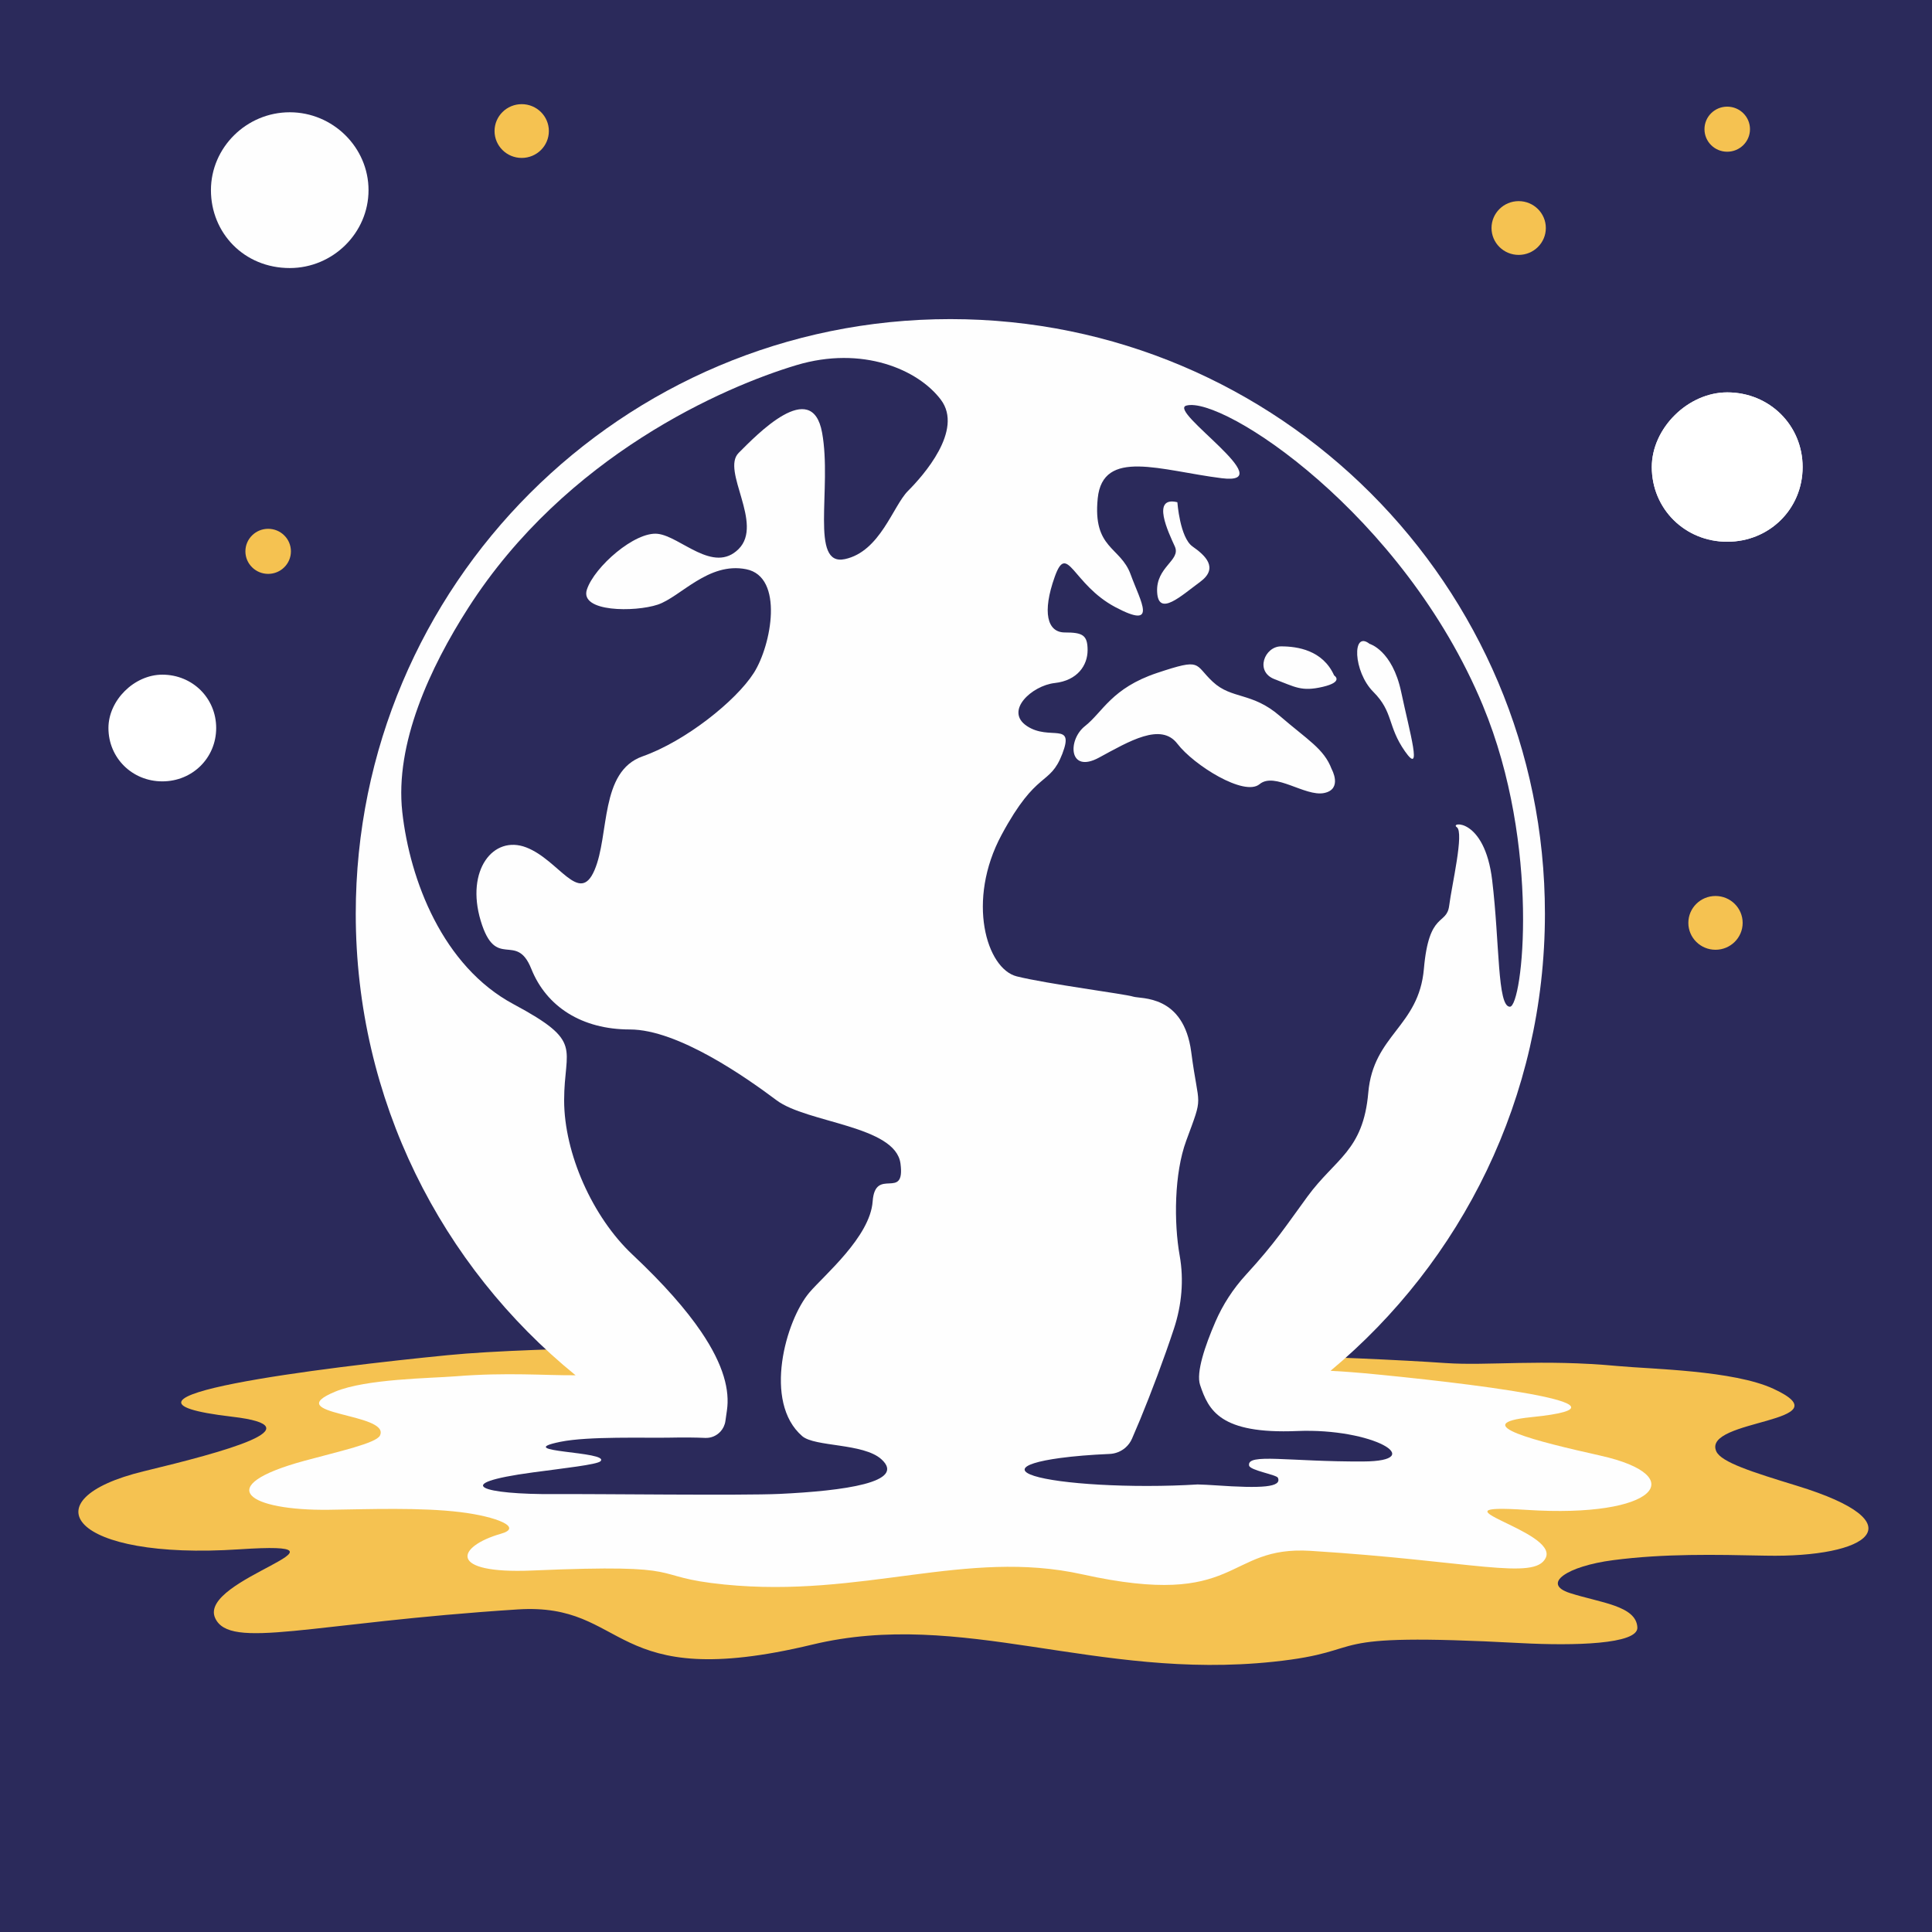 <?xml version="1.0" encoding="UTF-8"?>
<!DOCTYPE svg PUBLIC "-//W3C//DTD SVG 1.1//EN" "http://www.w3.org/Graphics/SVG/1.1/DTD/svg11.dtd">
<!-- Creator: CorelDRAW -->
<svg xmlns="http://www.w3.org/2000/svg" xml:space="preserve" width="70.155mm" height="70.155mm" version="1.1" style="shape-rendering:geometricPrecision; text-rendering:geometricPrecision; image-rendering:optimizeQuality; fill-rule:evenodd; clip-rule:evenodd"
viewBox="0 0 2611.9 2611.9"
 xmlns:xlink="http://www.w3.org/1999/xlink"
 xmlns:xodm="http://www.corel.com/coreldraw/odm/2003">
 <defs>
  <style type="text/css">
   <![CDATA[
    .fil2 {fill:#FEFEFE}
    .fil0 {fill:#009881}
    .fil3 {fill:#2B2A5B}
    .fil1 {fill:#F5C251}
    .fil5 {fill:#FEFEFE;fill-rule:nonzero}
    .fil7 {fill:#F5C251;fill-rule:nonzero}
    .fil4 {fill:#F5C251;fill-rule:nonzero}
    .fil6 {fill:white;fill-rule:nonzero}
   ]]>
  </style>
 </defs>
 <g id="Layer_x0020_1">
  <g id="_2071562272752">
   <rect class="fil0" x="-0" y="-0" width="2611.9" height="2611.9"/>
   <path class="fil1" d="M1954.13 1842.72c57.76,4.03 129.74,-5.64 233.37,4.07 44.62,4.18 155.95,5.69 210.1,30.76 99.81,46.22 -97.2,40.49 -77.31,84.58 6.63,14.7 48.47,27.95 108.93,46.48 165.33,50.68 96.95,97.34 -42.19,94.51 -68.82,-1.4 -136.82,-2.96 -206.29,6.1 -61.81,8.05 -97.45,31.87 -58.34,44.45 40.79,13.12 89.9,17.04 91.18,46.58 0.99,22.8 -86.28,24.86 -157.31,21.09 -286.74,-15.24 -194.62,10.41 -334.75,25.2 -240.37,25.37 -420.82,-71.88 -623.32,-23.19 -277.17,66.64 -246.94,-57.29 -398.42,-47.54 -280.54,18.05 -389.14,55.45 -408.95,11.55 -23.81,-52.79 213.12,-104.77 32.78,-92.82 -227.32,15.07 -287.11,-67.31 -129.08,-105.55 109.54,-26.51 234.89,-60.17 119.51,-73.68 -215.58,-25.23 127.44,-67.15 291.1,-83.22 243.36,-23.91 1105.87,-6.38 1348.99,10.63z"/>
   <path class="fil2" d="M2163.58 1967.85c-85.12,-18.98 -182.54,-43.02 -93.05,-52.01 167.22,-16.82 -99.17,-47.49 -226.25,-59.37 -12.97,-1.21 -28.29,-2.29 -45.49,-3.27 177.08,-147.45 289.82,-369.53 289.82,-617.97 0,-443.95 -359.9,-803.83 -803.83,-803.83 -443.95,0 -803.83,359.88 -803.83,803.83 0,251.85 115.87,476.62 297.17,624.02 -41.49,0.32 -92.57,-4.15 -161.88,1.37 -34.62,2.75 -121.01,3.37 -162.95,20.7 -77.28,31.95 75.6,28.72 60.34,59.48 -5.09,10.27 -54.88,21.25 -101.74,33.98 -128.13,34.82 -74.87,67.74 33.1,66.3 53.42,-0.72 123.56,-3.42 177.51,3.19 48,5.87 85.24,20.5 54.94,29.15 -60.29,17.21 -73.72,54.75 42.1,49.78 222.48,-9.54 151.09,8.05 259.9,18.94 186.65,18.69 326.32,-48.65 483.68,-13.79 215.39,47.71 191.45,-39.13 309.04,-31.72 217.81,13.7 302.24,40.31 317.43,9.66 18.27,-36.85 -165.8,-74.14 -25.8,-65.07 176.5,11.43 222.58,-45.98 99.78,-73.35z"/>
   <path class="fil0" d="M1142.14 755.89c47.86,-10.25 64.96,-71.79 85.47,-92.3 20.51,-20.52 75.21,-82.06 44.44,-123.08 -30.76,-41.03 -106.34,-73.57 -195.42,-46.85 -98.03,29.41 -311.31,121.96 -443.57,328.13 -51.65,80.51 -99.45,183.68 -89.2,275.97 10.26,92.32 54.7,208.55 150.43,259.83 95.72,51.27 68.37,58.11 68.37,129.9 0,71.79 38.41,157.91 92.31,208.55 42.87,40.28 72.72,74.66 92.79,104.17 31.18,45.85 38.78,79.97 35.02,106.29l-2.09 14.64c-0.79,5.54 -3.24,10.48 -6.79,14.31 -5.12,5.55 -12.53,8.85 -20.59,8.49 -12.76,-0.58 -28.7,-0.77 -48.8,-0.35 -31.12,0.65 -109.12,-2.1 -146.83,5.6 -69.48,14.21 67.87,12.65 54.11,26.29 -4.59,4.54 -49.34,9.44 -91.46,15.11 -115.17,15.51 -67.38,30.04 29.63,29.31 53.72,-0.4 253.81,2.11 304.08,-0.26 86.42,-4.08 172.21,-15.63 137.45,-46.91 -24.36,-21.91 -89.89,-16.45 -106.97,-31.2 -53.42,-46.14 -22.15,-156.75 9.76,-194.22 19.83,-23.28 82.05,-75.21 85.47,-123.08 3.42,-47.86 44.45,0 37.61,-51.28 -6.84,-51.28 -126.49,-54.7 -167.51,-85.47 -41.03,-30.76 -133.33,-95.72 -198.29,-95.72 -64.95,0 -112.82,-30.76 -133.33,-82.04 -20.51,-51.28 -47.86,3.42 -68.37,-64.96 -20.51,-68.37 17.09,-116.23 61.54,-99.14 44.44,17.1 71.79,78.64 92.31,30.77 20.51,-47.86 6.84,-133.33 64.96,-153.85 58.12,-20.51 126.49,-75.2 150.42,-112.81 23.93,-37.61 41.02,-129.92 -10.26,-140.17 -51.28,-10.26 -88.89,37.61 -119.65,47.86 -30.77,10.25 -105.98,10.25 -95.72,-20.51 10.26,-30.78 64.96,-78.64 95.72,-75.22 30.77,3.43 75.21,54.71 109.4,20.51 34.18,-34.18 -23.93,-105.98 0,-129.91 23.93,-23.93 99.14,-102.57 112.82,-27.35 13.67,75.21 -17.09,181.19 30.77,170.94z"/>
   <path class="fil0" d="M1899.39 1015.72c-23.93,-34.18 -15.39,-52.99 -42.74,-80.35 -27.35,-27.34 -29.07,-83.76 -5.12,-64.95 0,0 30.76,8.54 42.73,64.95 11.97,56.42 29.06,114.53 5.13,80.35zm-111.11 -87.18c-29.07,6.83 -37.61,0 -64.96,-10.25 -27.35,-10.25 -13.68,-44.45 8.54,-44.45 22.23,0 56.42,5.13 71.79,39.32 0,0 13.68,8.54 -15.37,15.39zm1.71 143.58c-25.64,5.13 -66.67,-29.07 -87.18,-11.97 -20.52,17.1 -88.89,-25.64 -111.11,-54.69 -22.22,-29.07 -64.96,-3.42 -105.98,18.8 -41.03,22.22 -42.74,-23.93 -18.81,-42.73 23.93,-18.81 35.89,-51.28 97.43,-71.79 61.54,-20.52 49.57,-11.97 75.22,11.95 25.64,23.95 52.99,13.68 90.6,46.17 37.6,32.47 59.83,44.44 70.08,71.79 0,0 15.37,27.35 -10.26,32.47zm-201.71 -333.32c-8.54,-18.81 -32.47,-68.38 3.42,-59.84 0,0 3.43,47.87 20.51,59.84 17.1,11.95 35.89,29.05 10.25,47.86 -25.64,18.8 -56.4,47.86 -58.12,13.68 -1.71,-34.2 32.48,-42.74 23.93,-61.54zm416.51 215.14c-107.85,-259.76 -352.43,-419.27 -401.04,-405.59 -25.54,7.19 129.83,108.39 47.78,98.14 -82.05,-10.25 -160.68,-41.02 -167.51,27.35 -6.85,68.37 30.76,64.96 44.44,102.57 13.67,37.6 37.61,75.2 -20.51,44.44 -58.11,-30.77 -64.96,-88.89 -82.04,-41.03 -17.1,47.86 -10.27,75.21 13.66,75.21 23.93,0 30.77,3.43 30.77,23.93 0,20.51 -13.67,41.03 -44.44,44.44 -30.77,3.42 -68.38,37.61 -37.61,58.13 30.76,20.51 64.94,-6.84 47.86,37.61 -17.1,44.44 -34.2,20.51 -82.06,109.4 -47.86,88.88 -20.51,181.19 20.52,191.44 41.02,10.25 147.01,23.93 157.26,27.35 10.25,3.41 68.37,-3.42 78.62,75.22 10.25,78.62 17.1,54.69 -6.83,119.65 -16.33,44.32 -16.74,110.9 -8.83,155.25 5.88,33.01 2.76,66.96 -7.76,98.81 -13.57,41.14 -30.74,86.5 -45.6,122.6 -2.8,6.82 -7.15,16.95 -11.05,25.99 -2.07,4.82 -5.18,8.99 -8.98,12.3 -5.83,5.05 -13.31,8.12 -21.31,8.46 -0.07,0 -0.15,0.01 -0.22,0.01 -25.45,1.09 -48.22,3 -66.62,5.48 -29.7,4 -48.07,9.51 -48.07,15.61 0,12.24 74.07,22.17 165.44,22.17 24.49,0 47.56,-0.75 68.45,-2.03 7.59,0.23 15.48,0.59 23.61,1.16 64.13,4.45 90.26,2.55 84.94,-10.14 -1.77,-4.24 -37.76,-9.93 -39,-16.56 -3.2,-17.1 53.66,-5.04 154.21,-5.51 88.74,-0.41 13.25,-45.43 -89.32,-41.17 -104.22,4.34 -119.74,-28.13 -131.14,-62.31 -5.59,-16.78 6.65,-52.76 20.58,-85.07 10.1,-23.43 24.15,-45.02 41.39,-63.83 40.41,-44.08 53.94,-65.89 83.36,-106.02 37.61,-51.27 75.21,-61.52 82.06,-140.16 6.83,-78.64 68.37,-88.89 75.2,-167.51 6.85,-78.64 30.78,-58.11 34.2,-85.47 3.41,-27.35 20.51,-99.15 10.25,-105.98 -10.25,-6.85 37.61,-13.69 47.86,71.79 10.25,85.47 6.83,170.94 23.93,170.94 17.1,0 42.27,-217.39 -36.47,-407.07z"/>
   <rect class="fil3" x="-0" y="-0" width="2611.9" height="2611.9"/>
   <path class="fil1" d="M1954.13 1842.72c57.76,4.03 129.74,-5.64 233.37,4.07 44.62,4.18 155.95,5.69 210.1,30.76 99.81,46.22 -97.2,40.49 -77.31,84.58 6.63,14.7 48.47,27.95 108.93,46.48 165.33,50.68 96.95,97.34 -42.19,94.51 -68.82,-1.4 -136.82,-2.96 -206.29,6.1 -61.81,8.05 -97.45,31.87 -58.34,44.45 40.79,13.12 89.9,17.04 91.18,46.58 0.99,22.8 -86.28,24.86 -157.31,21.09 -286.74,-15.24 -194.62,10.41 -334.75,25.2 -240.37,25.37 -420.82,-71.88 -623.32,-23.19 -277.17,66.64 -246.94,-57.29 -398.42,-47.54 -280.54,18.05 -389.14,55.45 -408.95,11.55 -23.81,-52.79 213.12,-104.77 32.78,-92.82 -227.32,15.07 -287.11,-67.31 -129.08,-105.55 109.54,-26.51 234.89,-60.17 119.51,-73.68 -215.58,-25.23 127.44,-67.15 291.1,-83.22 243.36,-23.91 1105.87,-6.38 1348.99,10.63z"/>
   <path class="fil2" d="M2163.58 1967.85c-85.12,-18.98 -182.54,-43.02 -93.05,-52.01 167.22,-16.82 -99.17,-47.49 -226.25,-59.37 -12.97,-1.21 -28.29,-2.29 -45.49,-3.27 177.08,-147.45 289.82,-369.53 289.82,-617.97 0,-443.95 -359.9,-803.83 -803.83,-803.83 -443.95,0 -803.83,359.88 -803.83,803.83 0,251.85 115.87,476.62 297.17,624.02 -41.49,0.32 -92.57,-4.15 -161.88,1.37 -34.62,2.75 -121.01,3.37 -162.95,20.7 -77.28,31.95 75.6,28.72 60.34,59.48 -5.09,10.27 -54.88,21.25 -101.74,33.98 -128.13,34.82 -74.87,67.74 33.1,66.3 53.42,-0.72 123.56,-3.42 177.51,3.19 48,5.87 85.24,20.5 54.94,29.15 -60.29,17.21 -73.72,54.75 42.1,49.78 222.48,-9.54 151.09,8.05 259.9,18.94 186.65,18.69 326.32,-48.65 483.68,-13.79 215.39,47.71 191.45,-39.13 309.04,-31.72 217.81,13.7 302.24,40.31 317.43,9.66 18.27,-36.85 -165.8,-74.14 -25.8,-65.07 176.5,11.43 222.58,-45.98 99.78,-73.35z"/>
   <path class="fil3" d="M1142.14 755.89c47.86,-10.25 64.96,-71.79 85.47,-92.3 20.51,-20.52 75.21,-82.06 44.44,-123.08 -30.76,-41.03 -106.34,-73.57 -195.42,-46.85 -98.03,29.41 -311.31,121.96 -443.57,328.13 -51.65,80.51 -99.45,183.68 -89.2,275.97 10.26,92.32 54.7,208.55 150.43,259.83 95.72,51.27 68.37,58.11 68.37,129.9 0,71.79 38.41,157.91 92.31,208.55 42.87,40.28 72.72,74.66 92.79,104.17 31.18,45.85 38.78,79.97 35.02,106.29l-2.09 14.64c-0.79,5.54 -3.24,10.48 -6.79,14.31 -5.12,5.55 -12.53,8.85 -20.59,8.49 -12.76,-0.58 -28.7,-0.77 -48.8,-0.35 -31.12,0.65 -109.12,-2.1 -146.83,5.6 -69.48,14.21 67.87,12.65 54.11,26.29 -4.59,4.54 -49.34,9.44 -91.46,15.11 -115.17,15.51 -67.38,30.04 29.63,29.31 53.72,-0.4 253.81,2.11 304.08,-0.26 86.42,-4.08 172.21,-15.63 137.45,-46.91 -24.36,-21.91 -89.89,-16.45 -106.97,-31.2 -53.42,-46.14 -22.15,-156.75 9.76,-194.22 19.83,-23.28 82.05,-75.21 85.47,-123.08 3.42,-47.86 44.45,0 37.61,-51.28 -6.84,-51.28 -126.49,-54.7 -167.51,-85.47 -41.03,-30.76 -133.33,-95.72 -198.29,-95.72 -64.95,0 -112.82,-30.76 -133.33,-82.04 -20.51,-51.28 -47.86,3.42 -68.37,-64.96 -20.51,-68.37 17.09,-116.23 61.54,-99.14 44.44,17.1 71.79,78.64 92.31,30.77 20.51,-47.86 6.84,-133.33 64.96,-153.85 58.12,-20.51 126.49,-75.2 150.42,-112.81 23.93,-37.61 41.02,-129.92 -10.26,-140.17 -51.28,-10.26 -88.89,37.61 -119.65,47.86 -30.77,10.25 -105.98,10.25 -95.72,-20.51 10.26,-30.78 64.96,-78.64 95.72,-75.22 30.77,3.43 75.21,54.71 109.4,20.51 34.18,-34.18 -23.93,-105.98 0,-129.91 23.93,-23.93 99.14,-102.57 112.82,-27.35 13.67,75.21 -17.09,181.19 30.77,170.94z"/>
   <path class="fil3" d="M1899.39 1015.72c-23.93,-34.18 -15.39,-52.99 -42.74,-80.35 -27.35,-27.34 -29.07,-83.76 -5.12,-64.95 0,0 30.76,8.54 42.73,64.95 11.97,56.42 29.06,114.53 5.13,80.35zm-111.11 -87.18c-29.07,6.83 -37.61,0 -64.96,-10.25 -27.35,-10.25 -13.68,-44.45 8.54,-44.45 22.23,0 56.42,5.13 71.79,39.32 0,0 13.68,8.54 -15.37,15.39zm1.71 143.58c-25.64,5.13 -66.67,-29.07 -87.18,-11.97 -20.52,17.1 -88.89,-25.64 -111.11,-54.69 -22.22,-29.07 -64.96,-3.42 -105.98,18.8 -41.03,22.22 -42.74,-23.93 -18.81,-42.73 23.93,-18.81 35.89,-51.28 97.43,-71.79 61.54,-20.52 49.57,-11.97 75.22,11.95 25.64,23.95 52.99,13.68 90.6,46.17 37.6,32.47 59.83,44.44 70.08,71.79 0,0 15.37,27.35 -10.26,32.47zm-201.71 -333.32c-8.54,-18.81 -32.47,-68.38 3.42,-59.84 0,0 3.43,47.87 20.51,59.84 17.1,11.95 35.89,29.05 10.25,47.86 -25.64,18.8 -56.4,47.86 -58.12,13.68 -1.71,-34.2 32.48,-42.74 23.93,-61.54zm416.51 215.14c-107.85,-259.76 -352.43,-419.27 -401.04,-405.59 -25.54,7.19 129.83,108.39 47.78,98.14 -82.05,-10.25 -160.68,-41.02 -167.51,27.35 -6.85,68.37 30.76,64.96 44.44,102.57 13.67,37.6 37.61,75.2 -20.51,44.44 -58.11,-30.77 -64.96,-88.89 -82.04,-41.03 -17.1,47.86 -10.27,75.21 13.66,75.21 23.93,0 30.77,3.43 30.77,23.93 0,20.51 -13.67,41.03 -44.44,44.44 -30.77,3.42 -68.38,37.61 -37.61,58.13 30.76,20.51 64.94,-6.84 47.86,37.61 -17.1,44.44 -34.2,20.51 -82.06,109.4 -47.86,88.88 -20.51,181.19 20.52,191.44 41.02,10.25 147.01,23.93 157.26,27.35 10.25,3.41 68.37,-3.42 78.62,75.22 10.25,78.62 17.1,54.69 -6.83,119.65 -16.33,44.32 -16.74,110.9 -8.83,155.25 5.88,33.01 2.76,66.96 -7.76,98.81 -13.57,41.14 -30.74,86.5 -45.6,122.6 -2.8,6.82 -7.15,16.95 -11.05,25.99 -2.07,4.82 -5.18,8.99 -8.98,12.3 -5.83,5.05 -13.31,8.12 -21.31,8.46 -0.07,0 -0.15,0.01 -0.22,0.01 -25.45,1.09 -48.22,3 -66.62,5.48 -29.7,4 -48.07,9.51 -48.07,15.61 0,12.24 74.07,22.17 165.44,22.17 24.49,0 47.56,-0.75 68.45,-2.03 7.59,0.23 15.48,0.59 23.61,1.16 64.13,4.45 90.26,2.55 84.94,-10.14 -1.77,-4.24 -37.76,-9.93 -39,-16.56 -3.2,-17.1 53.66,-5.04 154.21,-5.51 88.74,-0.41 13.25,-45.43 -89.32,-41.17 -104.22,4.34 -119.74,-28.13 -131.14,-62.31 -5.59,-16.78 6.65,-52.76 20.58,-85.07 10.1,-23.43 24.15,-45.02 41.39,-63.83 40.41,-44.08 53.94,-65.89 83.36,-106.02 37.61,-51.27 75.21,-61.52 82.06,-140.16 6.83,-78.64 68.37,-88.89 75.2,-167.51 6.85,-78.64 30.78,-58.11 34.2,-85.47 3.41,-27.35 20.51,-99.15 10.25,-105.98 -10.25,-6.85 37.61,-13.69 47.86,71.79 10.25,85.47 6.83,170.94 23.93,170.94 17.1,0 42.27,-217.39 -36.47,-407.07z"/>
   <path class="fil4" d="M2335.04 144.18c17,0 30.8,13.64 30.8,30.47 0,16.83 -13.81,30.47 -30.8,30.47 -16.99,0 -30.73,-13.63 -30.73,-30.47 0,-16.82 13.74,-30.47 30.73,-30.47z"/>
   <path class="fil4" d="M362.54 714.9c17,0 30.76,13.64 30.76,30.47 0,16.82 -13.76,30.47 -30.76,30.47 -16.99,0 -30.78,-13.64 -30.78,-30.47 0,-16.82 13.79,-30.47 30.78,-30.47z"/>
   <path class="fil5" d="M391.73 362.38c58.39,0 106.49,-47.55 106.49,-105.3 0,-57.75 -48.1,-105.3 -106.49,-105.3 -58.42,0 -106.56,47.54 -106.56,105.3 0,57.74 44.67,105.3 106.56,105.3z"/>
   <path class="fil6" d="M2335.06 530.46c57.12,0 101.93,44.42 101.93,100.96 0,56.54 -44.82,100.97 -101.93,100.97 -57.1,0 -101.97,-44.43 -101.97,-100.97 0,-52.5 48.91,-100.96 101.97,-100.96z"/>
   <path class="fil7" d="M2319.2 1211.3c20.28,0 36.72,16.27 36.72,36.35 0,20.07 -16.44,36.35 -36.72,36.35 -20.27,0 -36.7,-16.28 -36.7,-36.35 0,-20.08 16.43,-36.35 36.7,-36.35z"/>
   <path class="fil7" d="M2053.13 271.91c20.27,0 36.71,16.28 36.71,36.35 0,20.08 -16.44,36.35 -36.71,36.35 -20.28,0 -36.72,-16.27 -36.72,-36.35 0,-20.07 16.44,-36.35 36.72,-36.35z"/>
   <path class="fil6" d="M2335.06 530.46c57.12,0 101.93,44.42 101.93,100.96 0,56.54 -44.82,100.97 -101.93,100.97 -57.1,0 -101.97,-44.43 -101.97,-100.97 0,-52.5 48.91,-100.96 101.97,-100.96z"/>
   <path class="fil6" d="M219.44 912.09c40.8,0 72.82,31.73 72.82,72.12 0,40.39 -32.02,72.13 -72.82,72.13 -40.79,0 -72.84,-31.74 -72.84,-72.13 0,-37.51 34.94,-72.12 72.84,-72.12z"/>
   <path class="fil7" d="M705.31 140.81c20.28,0 36.71,16.28 36.71,36.35 0,20.08 -16.44,36.35 -36.71,36.35 -20.28,0 -36.72,-16.27 -36.72,-36.35 0,-20.07 16.44,-36.35 36.72,-36.35z"/>
  </g>
 </g>
</svg>
